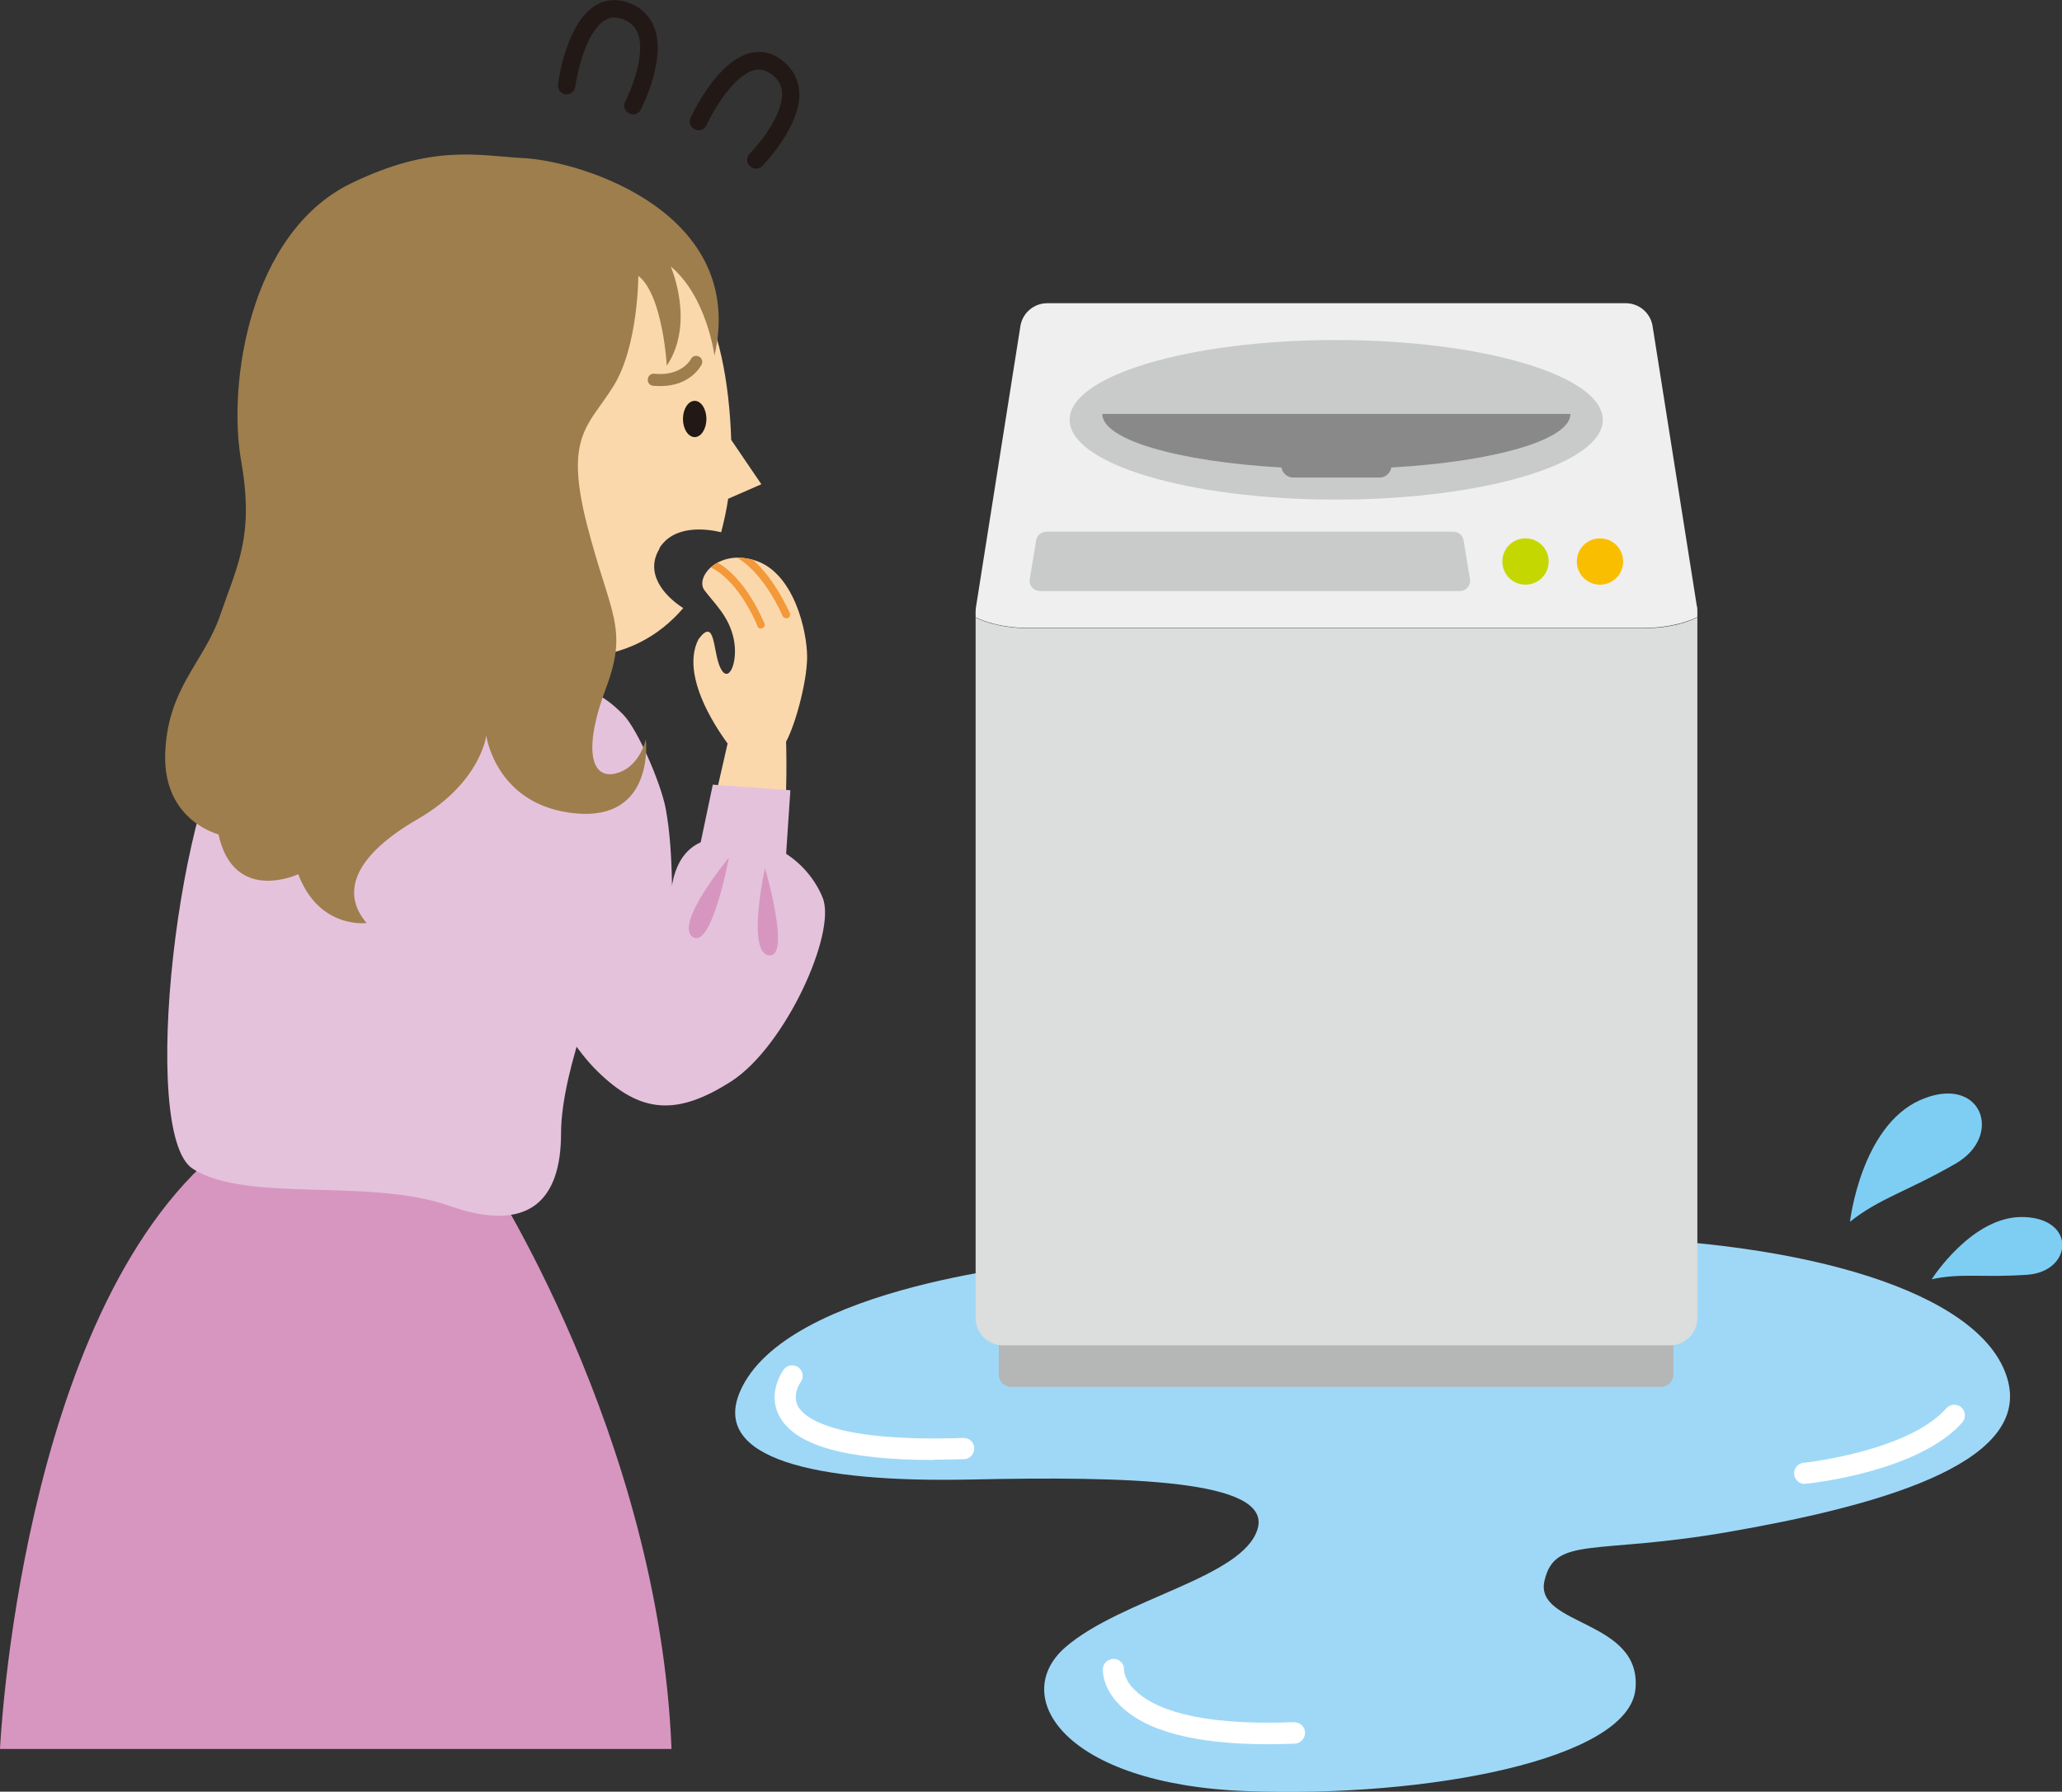 <?xml version="1.0" encoding="UTF-8"?>
<svg id="_レイヤー_2" data-name="レイヤー_2" xmlns="http://www.w3.org/2000/svg" xmlns:xlink="http://www.w3.org/1999/xlink" viewBox="0 0 73.91 64.23">
  <rect x="0" y="0" width="73.91" height="64.23" fill="#333333" stroke="none"/>
  <defs>
    <style>
      .cls-1 {
        fill: none;
      }

      .cls-2 {
        fill: #221815;
      }

      .cls-3 {
        fill: #efefef;
      }

      .cls-4 {
        fill: #9e7e4d;
      }

      .cls-5 {
        fill: #b5b6b6;
      }

      .cls-6 {
        fill: #c9caca;
      }

      .cls-7 {
        fill: #fff;
      }

      .cls-8 {
        fill: #dcdddd;
      }

      .cls-9 {
        fill: #fbd8ac;
      }

      .cls-10 {
        fill: #9fd8f7;
      }

      .cls-11 {
        fill: #d796c0;
      }

      .cls-12 {
        fill: #fabe00;
      }

      .cls-13 {
        fill: #e5c2dc;
      }

      .cls-14 {
        fill: #c4d700;
      }

      .cls-15 {
        fill: #f39939;
      }

      .cls-16 {
        fill: #7ecef4;
      }

      .cls-17 {
        clip-path: url(#clippath);
      }

      .cls-18 {
        fill: #898989;
      }
    </style>
    <clipPath id="clippath">
      <path class="cls-1" d="M25.25,21.16c.35.47.88.93,1.05,1.75.17.82-.17,1.63-.47,1.05-.29-.58-.17-1.87-.79-1.05-.79,1.52,1.19,3.94,1.19,3.94l1.88-.15c.35-.52.81-2.22.81-3.15s-.46-2.97-1.8-3.44c-.24-.08-.46-.12-.66-.12-.95,0-1.5.78-1.21,1.17"/>
    </clipPath>
  </defs>
  <g id="_レイヤー_1-2" data-name="レイヤー_1">
    <g>
      <g>
        <path class="cls-11" d="M17.36,41.94s6.26,9.48,6.71,20.76H0s.71-15.57,7.87-21.47l9.48.71Z"/>
        <path class="cls-9" d="M23.63,19.66c.52-.85,1.67-.71,2.22-.58.1-.39.19-.79.25-1.2l1.19-.52-1.08-1.59c-.14-4.1-1.43-8.18-5.84-7.18-3.62.82-5.53,3.58-5.41,7.71.12,4.13,2.14,7.41,5.84,7.26,1.57-.06,2.8-.72,3.69-1.76-.72-.46-1.38-1.27-.85-2.13"/>
        <path class="cls-10" d="M37.77,45.25s-9.62.81-11.25,4.65c-1.01,2.38,2.63,3.26,8.28,3.14,5.64-.12,10.78,0,10.28,1.76-.5,1.76-4.89,2.51-6.9,4.26-2.01,1.76-.04,4.9,6.48,5.15,6.52.25,13.71-1.14,13.96-3.65.25-2.51-3.64-2.26-3.26-3.89.38-1.63,1.79-.91,6.65-1.76,5.09-.89,10.72-2.37,9.97-5.38-.75-3.01-6.59-4.9-14.11-5.16-7.52-.25-20.1.87-20.1.87"/>
        <path class="cls-16" d="M66.31,43.8s.39-3.41,2.51-4.36c2.19-.97,3.03,1.27,1.27,2.28-1.76,1.01-2.71,1.23-3.78,2.08"/>
        <path class="cls-16" d="M69.24,45.86s1.46-2.3,3.31-2.23c1.9.07,1.72,1.96.11,2.07-1.61.11-2.36-.07-3.42.16"/>
        <path class="cls-5" d="M59.54,49.72h-23.3c-.24,0-.44-.2-.44-.44v-2.27c0-.24.2-.45.44-.45h23.3c.24,0,.44.2.44.45v2.27c0,.24-.2.44-.44.44"/>
        <path class="cls-3" d="M60.82,21.72l-1.59-10.06c-.09-.46-.49-.79-.96-.79h-20.73c-.47,0-.87.33-.96.79l-1.59,10.06c-.01.06-.02.13-.02.19v.22c.85.41,1.88.38,1.88.38h22.08s1.06.03,1.91-.39v-.21c0-.07,0-.13-.02-.19"/>
        <path class="cls-8" d="M58.93,22.52h-22.08s-1.04.03-1.88-.38v25.11c0,.54.44.98.98.98h23.91c.54,0,.98-.44.98-.98v-25.12c-.85.43-1.91.39-1.91.39"/>
        <path class="cls-6" d="M57.45,15.05c0,1.58-4.28,2.86-9.56,2.86s-9.55-1.28-9.55-2.86,4.28-2.86,9.55-2.86,9.56,1.28,9.56,2.86"/>
        <path class="cls-6" d="M52.1,19.06h-14.59c-.18,0-.34.13-.37.31l-.23,1.39c-.04.23.14.43.37.43h15.04c.23,0,.41-.21.37-.43l-.23-1.39c-.03-.18-.18-.31-.37-.31"/>
        <path class="cls-18" d="M56.3,14.84h-16.79c0,.93,2.74,1.71,6.42,1.92.04.2.21.36.42.36h3.1c.21,0,.39-.16.42-.36,3.69-.21,6.42-.99,6.42-1.92"/>
        <path class="cls-14" d="M55.51,20.13c0,.46-.37.83-.83.83s-.83-.37-.83-.83.37-.83.83-.83.83.37.83.83"/>
        <path class="cls-12" d="M58.18,20.13c0,.46-.37.83-.83.83s-.83-.37-.83-.83.37-.83.83-.83.83.37.83.83"/>
        <path class="cls-2" d="M22.69,4.1c-.05,0-.1-.01-.15-.04-.15-.08-.21-.27-.13-.42.22-.42.73-1.68.46-2.43-.09-.24-.26-.41-.51-.51-.26-.1-.47-.1-.67.02-.67.39-1,1.86-1.07,2.39-.02.17-.18.29-.35.27-.17-.02-.29-.18-.27-.35.03-.23.32-2.24,1.37-2.85.36-.21.79-.23,1.22-.06.42.17.71.47.87.88.42,1.16-.46,2.86-.49,2.93-.06.11-.16.17-.28.17"/>
        <path class="cls-2" d="M27.09,6.04c-.08,0-.16-.03-.22-.09-.12-.12-.12-.32,0-.44.34-.34,1.2-1.39,1.16-2.18-.01-.26-.12-.47-.34-.64-.21-.17-.42-.23-.64-.18-.76.18-1.5,1.49-1.73,1.98-.07.16-.26.23-.41.15-.16-.07-.23-.26-.16-.41.1-.21.97-2.05,2.15-2.33.41-.1.82,0,1.18.3.35.29.54.66.57,1.1.06,1.23-1.28,2.6-1.34,2.66-.06.06-.14.09-.22.09"/>
        <path class="cls-7" d="M45.45,62.53c-2.61,0-4.4-.47-5.32-1.41-.62-.62-.6-1.22-.6-1.29.01-.21.19-.36.4-.36.21.01.37.19.36.39,0,.03,0,.37.41.75.62.6,2.1,1.27,5.68,1.13.21,0,.39.15.4.37,0,.21-.16.39-.37.4-.34.01-.66.02-.97.02"/>
        <path class="cls-7" d="M33.49,52.34c-3.18,0-5-.52-5.56-1.58-.44-.84.14-1.63.16-1.66.12-.17.36-.2.53-.08.17.13.2.36.08.53-.02.02-.31.45-.1.86.21.39,1.21,1.3,5.93,1.14h.01c.21,0,.38.16.38.37,0,.21-.16.39-.37.39-.38.01-.74.02-1.08.02"/>
        <path class="cls-7" d="M64.69,53.2c-.19,0-.36-.15-.38-.34-.02-.21.13-.4.34-.42.04,0,3.75-.41,5.11-1.95.14-.16.38-.17.54-.04.16.14.17.38.04.54-1.56,1.77-5.44,2.19-5.61,2.2-.01,0-.03,0-.04,0"/>
        <path class="cls-4" d="M23.67,13.84c-.08,0-.17,0-.26-.01-.12-.01-.21-.12-.19-.24.01-.12.12-.21.24-.19.97.09,1.29-.5,1.3-.52.05-.11.18-.15.29-.1.11.05.15.18.1.29-.02.03-.39.77-1.47.77"/>
        <path class="cls-9" d="M26.23,26.85s-1.98-2.42-1.19-3.94c.62-.82.5.47.79,1.05.29.58.64-.23.47-1.05-.17-.82-.7-1.28-1.05-1.75-.35-.47.52-1.52,1.87-1.05,1.34.47,1.81,2.51,1.81,3.44s-.47,2.62-.82,3.15l-1.88.15Z"/>
        <path class="cls-9" d="M19.63,31.01s.3,7.78,4.13,7.21c3.83-.57,4.63-7.61,4.39-12.31l-2,.44-1.89,8.27s.07-8.66-4.92-11.53"/>
        <path class="cls-2" d="M25.32,15.02c0,.36-.19.65-.42.65s-.42-.29-.42-.65.19-.65.42-.65.42.29.42.65"/>
        <path class="cls-13" d="M18.87,24.77c1.68-.49,2.64,0,3.47.85.51.52,1.34,2.43,1.52,3.36.32,1.7.21,4.05.21,4.05,0,0-.42-2.72,1.55-2.97,1.97-.25,3.37.88,3.87,2.13.5,1.25-1.33,5.31-3.27,6.57-1.95,1.25-3.25,1.17-4.8-.35-1.55-1.52-2.66-4.39-3.29-7.02-.63-2.63-.84-6.15.75-6.62"/>
        <path class="cls-13" d="M21.79,34.4s-1.68,3.86-1.68,6.23-1.12,3.61-4,2.6c-2.88-1.02-7.25-.09-9.2-1.33-1.95-1.24-.51-13.66,1.75-16.24,2.26-2.57,10.7-2.78,12.14-.62,1.44,2.16,1,9.36,1,9.36"/>
        <path class="cls-4" d="M18.8,5.67c2.13.13,7.97,1.98,6.81,7.08,0,0-.27-2.11-1.57-3.2,0,0,.89,2.02-.14,3.56,0,0-.14-2.54-1.02-3.22,0,0,0,2.52-.89,3.95-.89,1.43-1.77,1.77-.95,4.97.82,3.2,1.5,3.68.68,5.86-.82,2.18-.54,3.27.34,3.06s1.09-1.23,1.09-1.23c0,0,.34,2.93-2.52,2.66-2.86-.27-3.2-2.79-3.2-2.79,0,0-.2,1.69-2.45,2.99-2.25,1.3-2.79,2.62-1.84,3.73,0,0-1.7.23-2.45-1.75,0,0-2.31,1.09-2.86-1.43,0,0-1.97-.48-1.91-2.86.07-2.38,1.39-3.3,1.97-4.99.62-1.81,1.23-2.84.75-5.56-.48-2.72.29-8.14,3.93-9.92,2.93-1.43,4.58-1,6.21-.91"/>
        <polygon class="cls-13" points="25.55 28.13 28.33 28.33 28.03 32.82 24.65 32.41 25.55 28.13"/>
        <path class="cls-11" d="M27.42,31.12s.95,3.23.14,3.13c-.81-.1-.14-3.13-.14-3.13"/>
        <path class="cls-11" d="M26.13,30.74s-.62,3.31-1.3,2.85c-.68-.46,1.3-2.85,1.3-2.85"/>
      </g>
      <g class="cls-17">
        <path class="cls-15" d="M27.28,22.54c-.06,0-.11-.03-.13-.09,0-.02-.61-1.55-1.62-2.08-.07-.03-.09-.12-.06-.18.04-.07.12-.09.18-.06,1.1.58,1.72,2.16,1.75,2.22.03.07,0,.15-.08.17-.02,0-.03,0-.05,0"/>
        <path class="cls-15" d="M28.17,22.16c-.05,0-.1-.03-.12-.08,0-.01-.63-1.48-1.59-2.06-.06-.04-.08-.12-.04-.19.04-.06.12-.08.19-.04,1.03.63,1.67,2.13,1.7,2.19.03.07,0,.15-.07.18-.02,0-.03.01-.05.01"/>
      </g>
    </g>
  </g>
</svg>